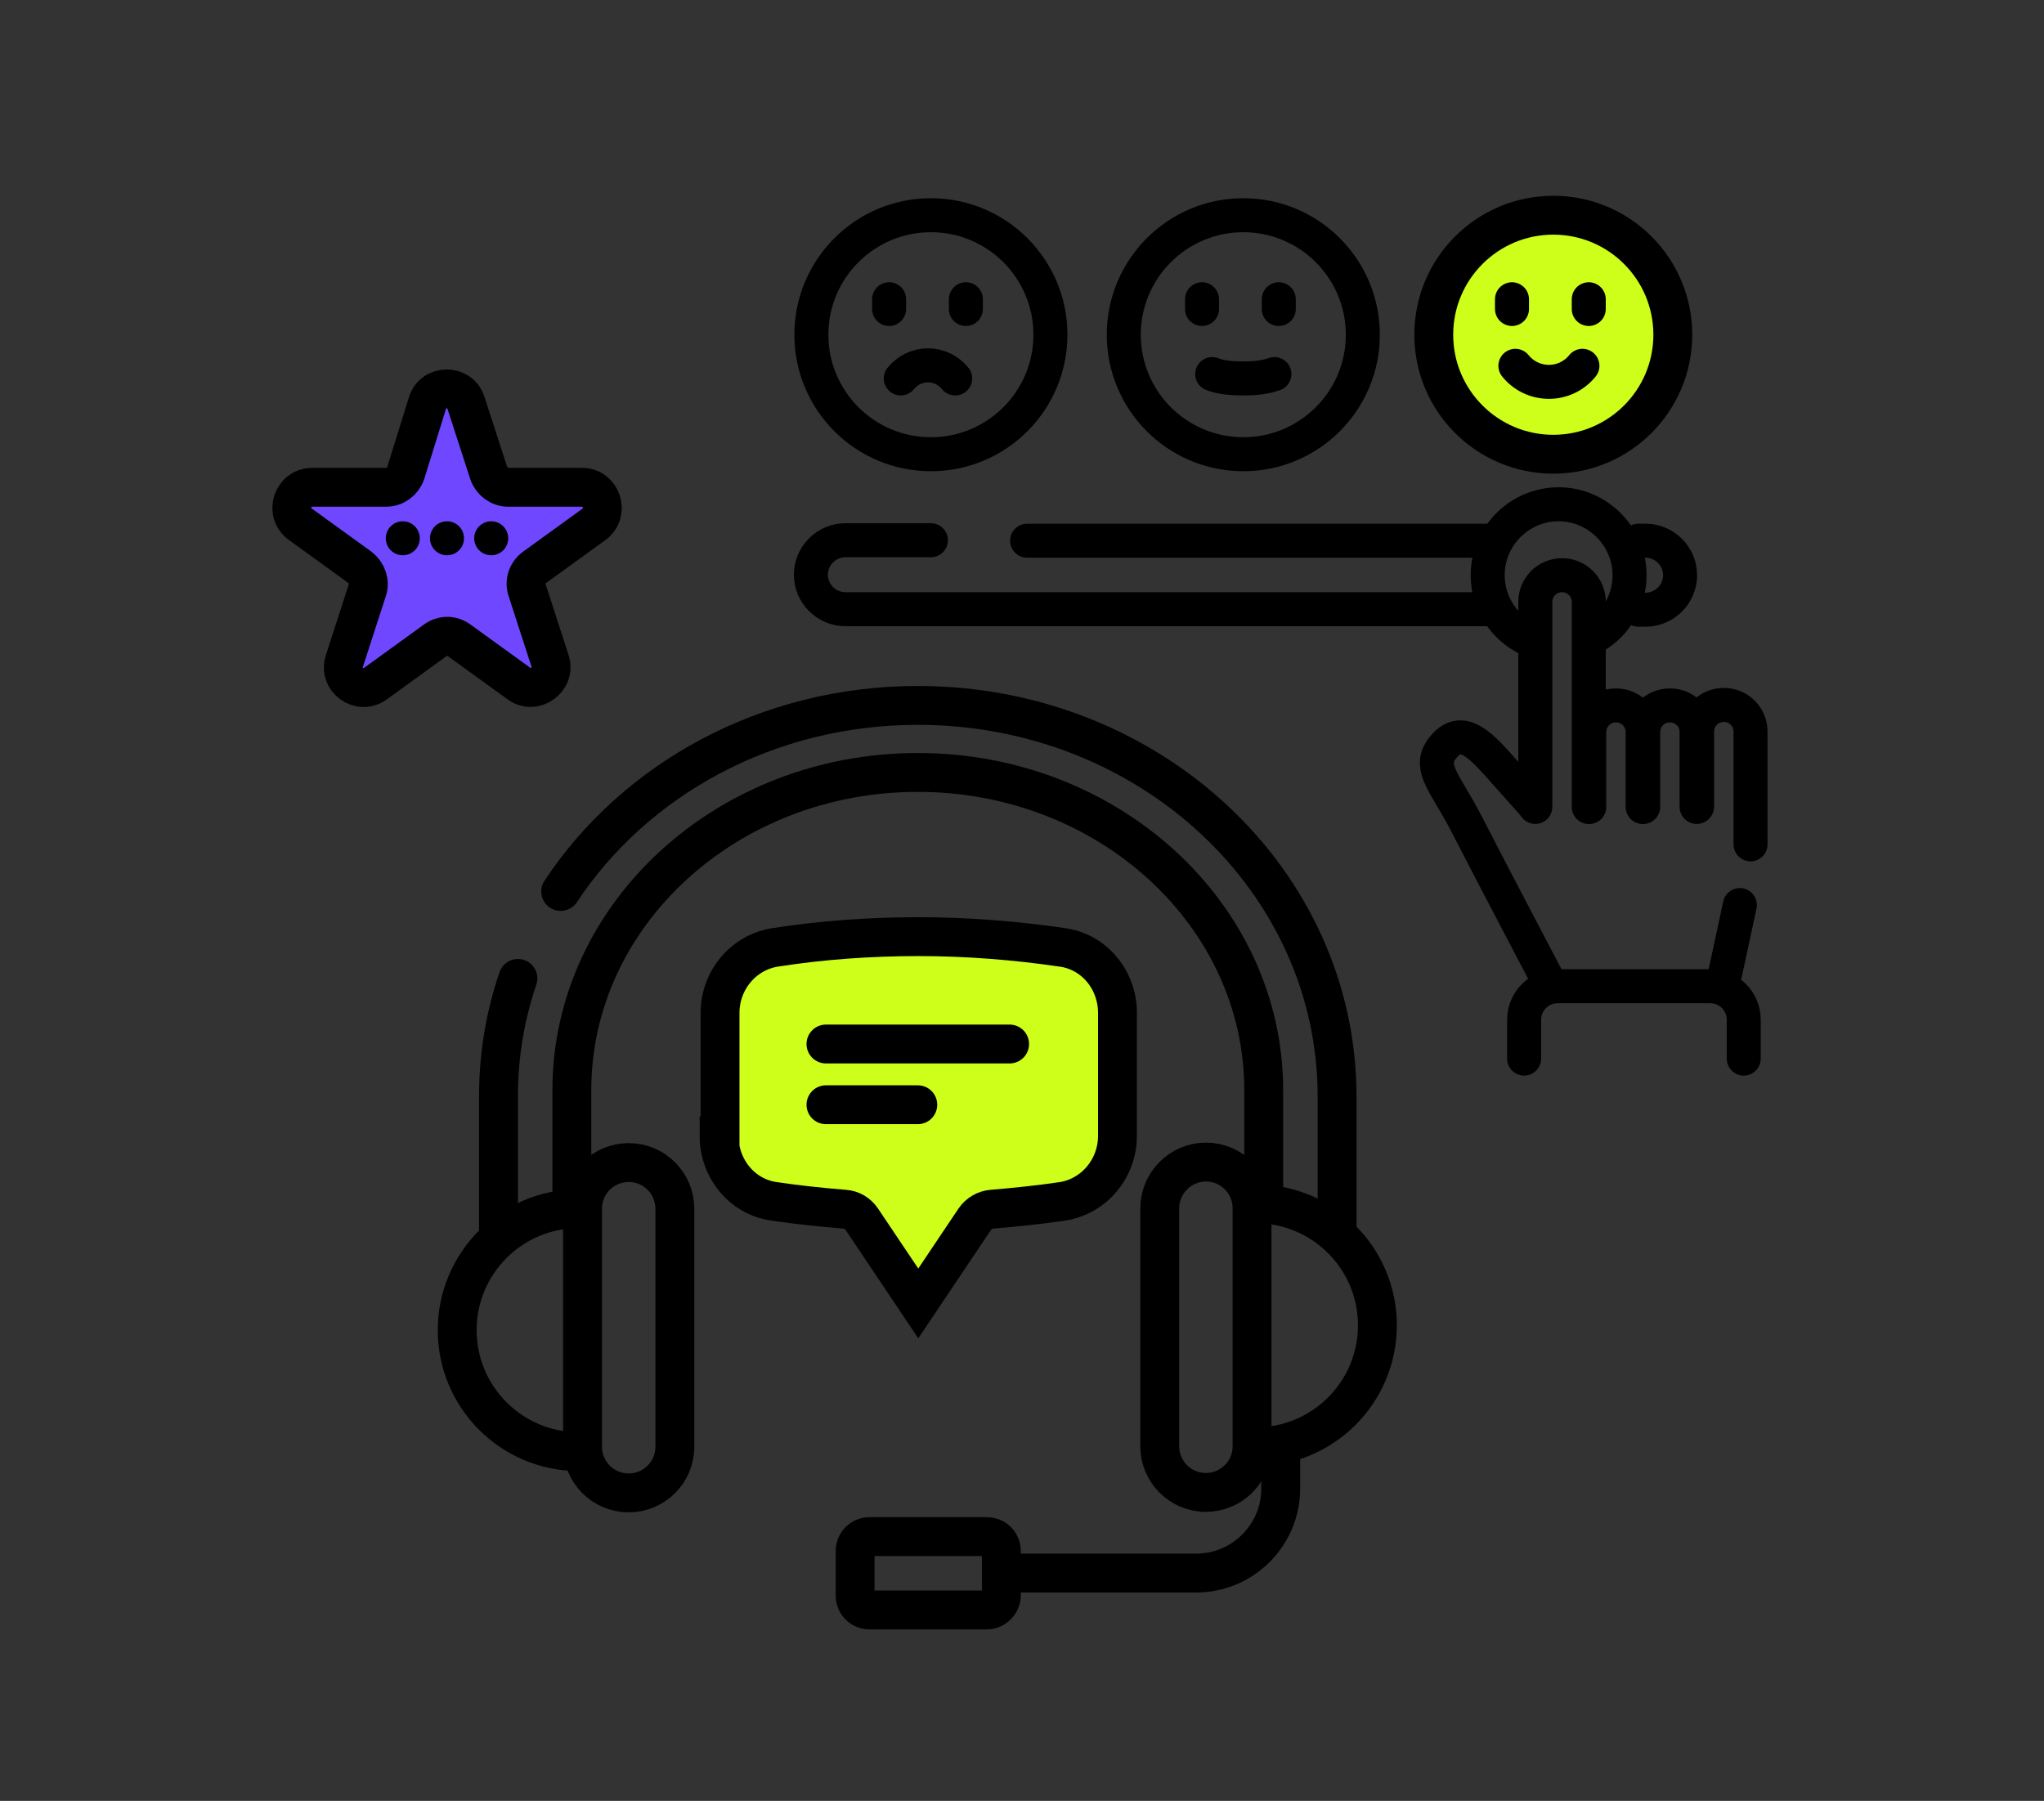 <?xml version="1.0" encoding="utf-8"?>
<!-- Generator: Adobe Illustrator 28.0.0, SVG Export Plug-In . SVG Version: 6.00 Build 0)  -->
<svg version="1.1" id="Ebene_1" xmlns="http://www.w3.org/2000/svg" xmlns:xlink="http://www.w3.org/1999/xlink" x="0px" y="0px"
	 viewBox="0 0 420.7 370.7" style="enable-background:new 0 0 420.7 370.7;" xml:space="preserve">
<rect x="0" y="0" width="420.7" height="370.7" fill="#333333" stroke="none"/>
<style type="text/css">
	.st0{fill:none;stroke:#000000;stroke-width:8;stroke-linecap:round;stroke-miterlimit:10;}
	.st1{fill:#CEFF1A;stroke:#000000;stroke-width:8;stroke-linecap:round;stroke-miterlimit:10;}
	.st2{fill:none;stroke:#000000;stroke-width:7;stroke-linecap:round;stroke-miterlimit:10;}
	.st3{fill:#6F47FF;stroke:#000000;stroke-width:8;stroke-linecap:round;stroke-miterlimit:10;}
</style>
<g>
	<g>
		<path class="st0" d="M129.4,307.3L129.4,307.3c-5.3,0-9.5-4.3-9.5-9.5v-49c0-5.3,4.3-9.5,9.5-9.5h0c5.3,0,9.5,4.3,9.5,9.5v49
			C138.9,303.1,134.6,307.3,129.4,307.3z"/>
		<path class="st0" d="M119.1,298.8c-13.8,0-25-11.2-25-25s11.2-25,25-25"/>
		<path class="st0" d="M248.2,239.2L248.2,239.2c5.3,0,9.5,4.3,9.5,9.5v49c0,5.3-4.3,9.5-9.5,9.5h0c-5.3,0-9.5-4.3-9.5-9.5v-49
			C238.7,243.5,243,239.2,248.2,239.2z"/>
		<path class="st0" d="M258.5,247.8c13.8,0,25,11.2,25,25s-11.2,25-25,25"/>
		<path class="st0" d="M106.6,201.4c-2.6,7.6-4,15.8-4,24.2V254"/>
		<path class="st0" d="M275.2,254v-28.3c0-44.5-38.6-80.5-86.3-80.5c-31.1,0-58.3,15.3-73.5,38.3"/>
		<path class="st0" d="M117.7,247.5v-23.1c0-36.1,31.9-65.4,71.2-65.4s71.2,29.3,71.2,65.4v23.1"/>
		<path class="st0" d="M203.1,331.4H179c-1.7,0-3-1.3-3-3v-9.1c0-1.7,1.3-3,3-3h24.1c1.7,0,3,1.3,3,3v9.1
			C206.1,330,204.7,331.4,203.1,331.4z"/>
		<path class="st0" d="M206.1,323.8h40.1c9.6,0,17.4-7.8,17.4-17.4v-7.6"/>
	</g>
	<path class="st1" d="M170,214.9h37.8 M170,227.4h18.9 M148,233.8c0,6.7,4.7,12.6,11.4,13.5c4.7,0.7,9.5,1.2,14.4,1.6
		c1.5,0.1,2.8,0.9,3.6,2.1l11.6,17.3l11.6-17.3c0.8-1.2,2.2-2,3.6-2.1c4.8-0.4,9.6-0.9,14.4-1.6c6.6-1,11.4-6.8,11.4-13.5v-25.3
		c0-6.7-4.7-12.6-11.4-13.5c-9.6-1.4-19.5-2.2-29.5-2.2c-10,0-19.9,0.7-29.5,2.2c-6.6,1-11.4,6.8-11.4,13.5V233.8z"/>
	<g>
		<g>
			<line class="st2" x1="183" y1="61.6" x2="183" y2="63.6"/>
			<line class="st2" x1="198.8" y1="61.6" x2="198.8" y2="63.6"/>
			<path class="st2" d="M185.4,77.9c1.3-1.6,3.3-2.7,5.6-2.7c2.3,0,4.3,1.1,5.6,2.7"/>
			<circle class="st2" cx="191.6" cy="68.9" r="24.6"/>
		</g>
		<g>
			<line class="st2" x1="247.4" y1="61.6" x2="247.4" y2="63.6"/>
			<line class="st2" x1="263.2" y1="61.6" x2="263.2" y2="63.6"/>
			<circle class="st2" cx="255.9" cy="68.9" r="24.6"/>
			<path class="st2" d="M262.3,77c-1.9,0.7-4.2,0.9-6.4,0.9c-2.3,0-4.7-0.2-6.4-0.9"/>
		</g>
		<g>
			<circle class="st1" cx="319.7" cy="68.9" r="24.6"/>
			<line class="st2" x1="311.2" y1="61.6" x2="311.2" y2="63.6"/>
			<line class="st2" x1="327" y1="61.6" x2="327" y2="63.6"/>
			<path class="st2" d="M325.7,75.3c-1.6,2-4.1,3.3-6.9,3.3c-2.8,0-5.3-1.3-6.9-3.3"/>
		</g>
		<path class="st2" d="M307.4,125.4H174c-3.9,0-7.1-3.2-7.1-7.1v0c0-3.9,3.2-7.1,7.1-7.1h17.6"/>
		<path class="st2" d="M337.2,111.3h1.5c3.9,0,7.1,3.2,7.1,7.1v0c0,3.9-3.2,7.1-7.1,7.1h-1.5"/>
		<line class="st2" x1="211.4" y1="111.3" x2="307.4" y2="111.3"/>
		<path class="st2" d="M315.8,132.1c-5.6-2.1-9.6-7.4-9.6-13.7c0-8.1,6.6-14.6,14.6-14.6s14.6,6.6,14.6,14.6
			c0,5.8-3.4,10.9-8.3,13.2"/>
		<g>
			<path class="st2" d="M318.8,202.1c0,0-12.4-23.6-16.8-32.2c-4.3-8.5-8.3-11.8-5.1-15.9c3.7-4.8,7.5-1,11.7,3.7l7.3,8.2"/>
			<path class="st2" d="M327,166.1v-42.2c0-3.1-2.5-5.5-5.5-5.5l0,0c-3.1,0-5.5,2.5-5.5,5.5v42.2"/>
			<path class="st2" d="M338.1,166.1v-15.4c0-3.1-2.5-5.5-5.5-5.5l0,0c-3.1,0-5.5,2.5-5.5,5.5v15.4"/>
			<path class="st2" d="M349.2,166.1v-15.4c0-3.1-2.5-5.5-5.5-5.5l0,0c-3.1,0-5.5,2.5-5.5,5.5v15.4"/>
			<path class="st2" d="M360.3,173.8v-23.2c0-3.1-2.5-5.5-5.5-5.5h0c-3.1,0-5.5,2.5-5.5,5.5v15.4"/>
			<line class="st2" x1="358.1" y1="186.3" x2="354.7" y2="202.1"/>
			<path class="st2" d="M313.7,217.9v-8c0-3.8,3.1-6.9,6.9-6.9H352c3.8,0,6.9,3.1,6.9,6.9v8"/>
		</g>
	</g>
	<path class="st3" d="M95.9,82.9l4.7,14.5c0.6,1.7,2.2,2.9,4,2.9h15.2c4,0,5.7,5.2,2.5,7.6l-12.3,8.9c-1.5,1.1-2.1,3-1.5,4.7
		l4.7,14.5c1.3,3.8-3.2,7.1-6.4,4.7l-12.3-8.9c-1.5-1.1-3.4-1.1-4.9,0l-12.3,8.9c-3.3,2.4-7.7-0.8-6.4-4.7l4.7-14.5
		c0.6-1.7-0.1-3.6-1.5-4.7l-12.3-8.9c-3.3-2.4-1.6-7.6,2.5-7.6h15.2c1.8,0,3.4-1.2,4-2.9L88,82.9C89.2,79.1,94.7,79.1,95.9,82.9z"/>
	<g>
		<line class="st2" x1="82.9" y1="110.8" x2="82.9" y2="110.8"/>
		<line class="st2" x1="92" y1="110.8" x2="92" y2="110.8"/>
		<line class="st2" x1="101.1" y1="110.8" x2="101.1" y2="110.8"/>
	</g>
</g>
</svg>
